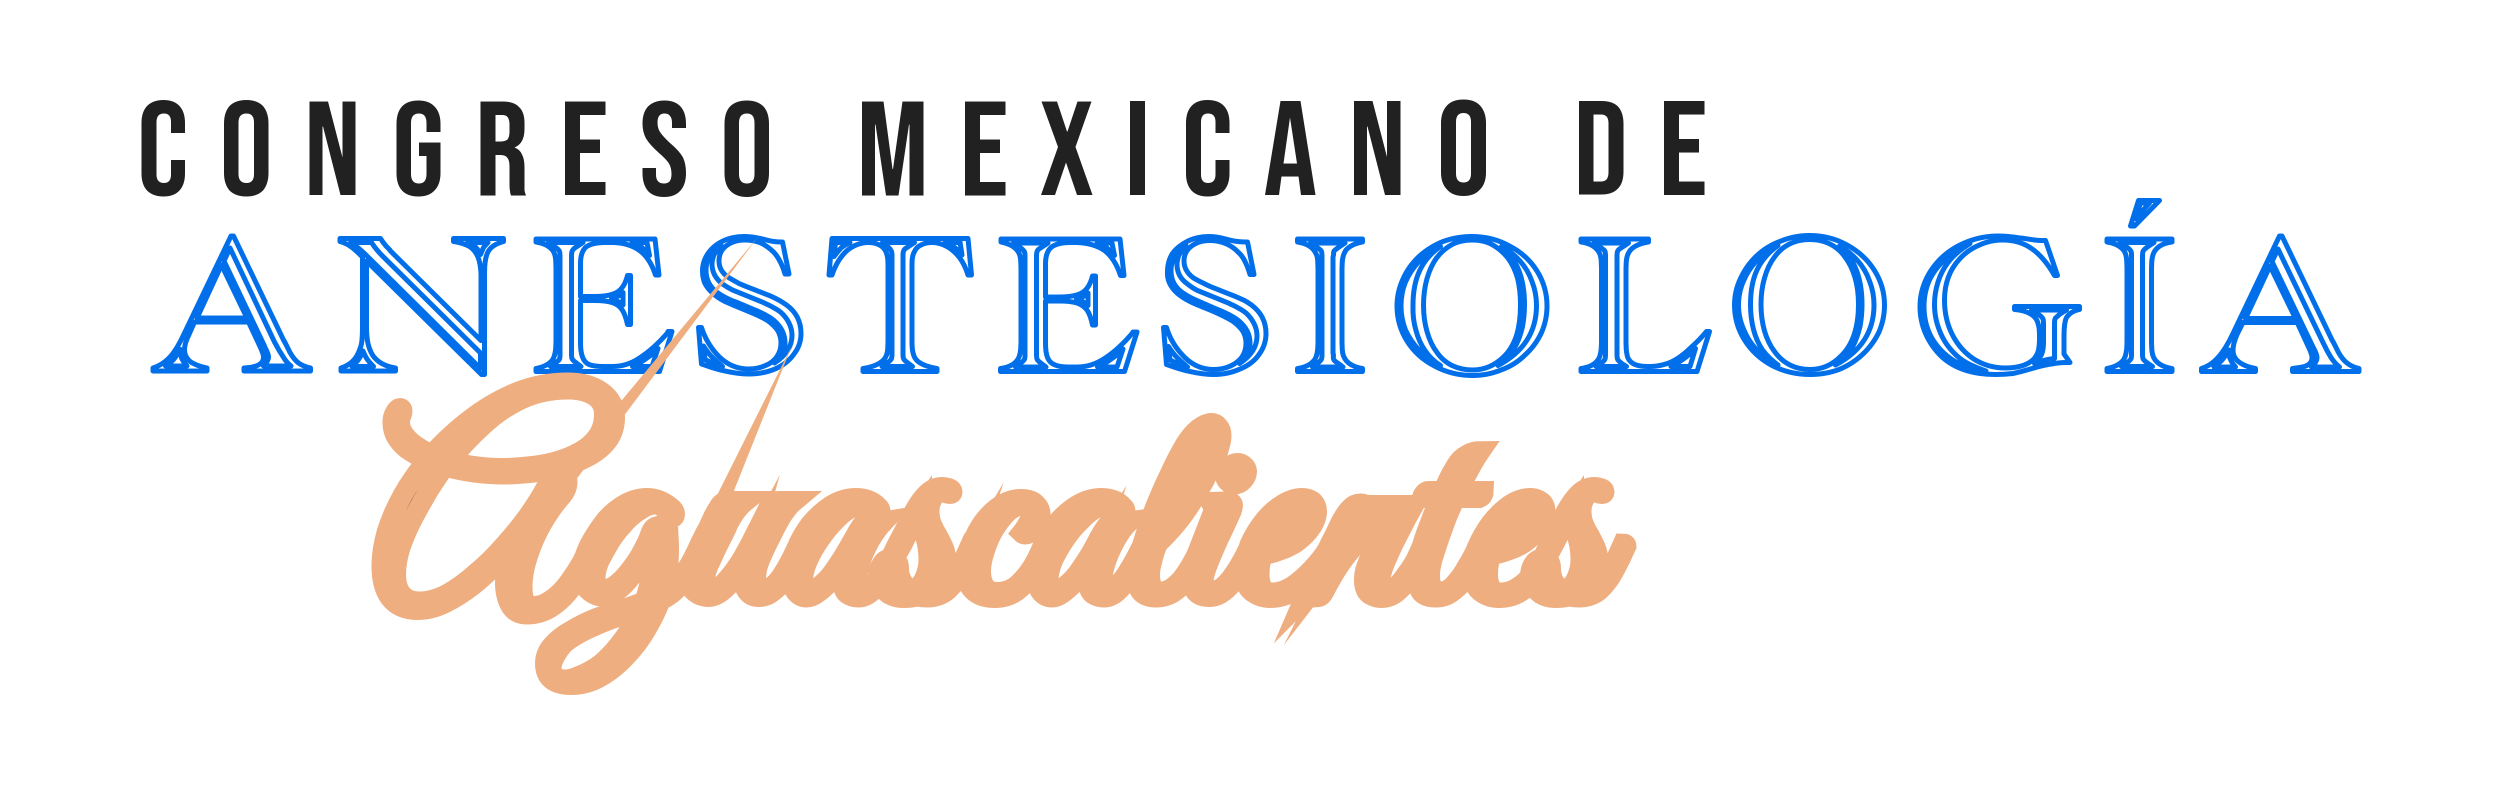 <svg version="1.2" xmlns="http://www.w3.org/2000/svg" viewBox="0 0 500 157" width="500" height="157">
	<title>text-logo-svg</title>
	<style>
		.s0 { fill: #212121 } 
		.s1 { fill: none;stroke: #026fea;stroke-linecap: round;stroke-linejoin: round } 
		.s2 { fill: #212121;stroke: #eeae80;paint-order:stroke fill markers;stroke-miterlimit:100;stroke-width: 4 } 
	</style>
	<path id="black" fill-rule="evenodd" class="s0" d="m32.7 39.3q-2.1 0-3.3-1.2-1.1-1.2-1.1-3.4v-10.1q0-2.2 1.1-3.4 1.2-1.2 3.3-1.2 2.1 0 3.2 1.2 1.1 1.2 1.1 3.4v2h-2.8v-2.2q0-1.7-1.4-1.7-1.5 0-1.5 1.7v10.5q0 1.7 1.5 1.7 1.4 0 1.4-1.7v-2.9h2.8v2.7q0 2.2-1.1 3.4-1.1 1.2-3.2 1.2zm16.6 0q-2.2 0-3.4-1.2-1.1-1.3-1.1-3.5v-9.9q0-2.2 1.1-3.5 1.2-1.2 3.4-1.2 2.1 0 3.3 1.2 1.1 1.3 1.1 3.5v9.9q0 2.2-1.1 3.5-1.2 1.2-3.3 1.2zm0-2.7q1.5 0 1.5-1.8v-10.3q0-1.8-1.5-1.8-1.6 0-1.6 1.8v10.3q0 1.8 1.6 1.8zm12.6-16.3h3.7l2.9 11.2v-11.2h2.6v18.7h-3l-3.5-13.7h-0.1v13.7h-2.6zm21.8 19q-2.2 0-3.3-1.2-1.1-1.2-1.1-3.5v-9.8q0-2.3 1.1-3.5 1.1-1.2 3.3-1.2 2.1 0 3.2 1.2 1.2 1.2 1.2 3.5v1.6h-2.8v-1.8q0-1.9-1.5-1.9-1.6 0-1.6 1.9v10.2q0 1.9 1.6 1.9 1.5 0 1.5-1.9v-3.6h-1.5v-2.7h4.3v6.1q0 2.3-1.2 3.5-1.1 1.2-3.2 1.2zm12.4-19h4.4q2.3 0 3.3 1.1 1.1 1 1.1 3.2v1.2q0 2.9-2 3.7 1.1 0.4 1.5 1.4 0.5 0.9 0.5 2.6c0 0.5 0 4.3 0 4.6q0.1 0.5 0.3 1h-3q-0.2-0.5-0.2-0.9-0.1-0.4-0.1-1.4v-3.5q0-1.2-0.4-1.7-0.4-0.6-1.4-0.6h-1v8.1h-3zm4 8q0.9 0 1.4-0.4 0.4-0.5 0.4-1.6v-1.4q0-1-0.4-1.5-0.3-0.4-1.1-0.4h-1.3v5.3zm12.9-8h8.1v2.7h-5.1v4.9h4v2.7h-4v5.8h5.1v2.6h-8.1zm19.8 19.1q-2.1 0-3.2-1.2-1.1-1.3-1.1-3.6v-1h2.7v1.3q0 1.8 1.6 1.8 0.7 0 1.1-0.4 0.4-0.5 0.4-1.5 0-1.2-0.5-2.1-0.6-0.9-2-2.1-1.8-1.6-2.6-2.9-0.7-1.3-0.7-3 0-2.2 1.1-3.4 1.2-1.2 3.3-1.2 2.1 0 3.2 1.2 1.1 1.2 1.1 3.5v0.8h-2.8v-1q0-1-0.4-1.4-0.3-0.5-1.1-0.5-1.4 0-1.4 1.8 0 1.1 0.5 1.9 0.6 0.9 2 2.2 1.9 1.6 2.6 2.9 0.6 1.3 0.6 3.1 0 2.3-1.1 3.5-1.1 1.3-3.3 1.3zm16.6 0q-2.2 0-3.4-1.3-1.1-1.2-1.1-3.5v-9.8q0-2.3 1.1-3.5 1.2-1.2 3.4-1.2 2.1 0 3.3 1.2 1.1 1.2 1.1 3.5v9.8q0 2.3-1.1 3.5-1.2 1.3-3.3 1.3zm0-2.7q1.5 0 1.5-1.9v-10.2q0-1.9-1.5-1.9-1.6 0-1.6 1.9v10.2q0 1.9 1.6 1.9zm23-16.4h4.3l1.8 13.5h0.1l1.9-13.5h4.2v18.8h-2.8v-14.2h-0.1l-2.1 14.2h-2.5l-2.1-14.2h-0.1v14.2h-2.6zm20.6 0h8.1v2.7h-5.1v4.9h4v2.7h-4v5.8h5.1v2.7h-8.1zm18.6 9.1l-3.3-9.1h3.1l2 6h0.1l2-6h2.8l-3.2 9.1 3.4 9.6h-3.1l-2.2-6.5-2.2 6.5h-2.8zm17.4-9.2v18.8h-3v-18.8zm12.5 19.1q-2.1 0-3.2-1.2-1.1-1.2-1.1-3.4v-10.1q0-2.2 1.1-3.4 1.1-1.2 3.2-1.2 2.2 0 3.3 1.2 1.1 1.2 1.1 3.4v2h-2.8v-2.2q0-1.7-1.5-1.7-1.4 0-1.4 1.7v10.5q0 1.7 1.4 1.7 1.5 0 1.5-1.7v-2.9h2.8v2.7q0 2.2-1.1 3.4-1.1 1.2-3.3 1.2zm14.6-19.1h4l3 18.8h-2.9l-0.5-3.7h-3.4l-0.5 3.7h-2.8zm3.3 12.5l-1.4-9.2-1.3 9.2zm11.4-12.5h3.7l2.9 11.2v-11.2h2.7v18.8h-3.1l-3.5-13.7h-0.1v13.7h-2.6zm21.9 19q-2.2 0-3.3-1.3-1.2-1.2-1.2-3.4v-9.9q0-2.2 1.2-3.5 1.1-1.2 3.3-1.2 2.2 0 3.3 1.2 1.2 1.3 1.2 3.5v9.9q0 2.2-1.2 3.4-1.1 1.3-3.3 1.3zm0-2.7q1.5 0 1.5-1.8v-10.3q0-1.8-1.5-1.8-1.5 0-1.5 1.8v10.3q0 1.8 1.5 1.8zm23.1-16.3h4.5q2.2 0 3.3 1.1 1.1 1.2 1.1 3.5v9.5q0 2.3-1.1 3.4-1.1 1.2-3.3 1.2h-4.5zm4.4 16.1q0.7 0 1.1-0.4 0.4-0.5 0.4-1.4v-9.8q0-1-0.4-1.4-0.4-0.4-1.1-0.4h-1.5v13.4zm12.6-16.1h8.1v2.7h-5.1v4.9h4v2.7h-4v5.8h5.1v2.7h-8.1z"/>
	<path id="blue" fill-rule="evenodd" class="s1" d="m49.7 64.4h-10.8l-1.1 2.5q-0.9 1.8-0.9 3 0 1 0.5 1.7 0.5 0.8 1.5 1.2 1 0.5 2.5 0.8v0.6h-10.8v-0.6q1.9-0.6 3.4-2.2 1.4-1.5 2.9-4.8l9.3-19.4h0.5l10.1 21c0 0 0.1 0 0.1 0.1q0 0.1 0.1 0.2 0 0.1 0.1 0.2l0.9 1.8q0.8 1.4 1.7 2.1 1 0.7 2.4 1v0.6h-13.3v-0.6q1.7-0.1 2.4-0.4 1.5-0.5 1.5-1.8 0-0.6-0.7-2.1zm-12.3 8.8q-0.7-0.8-1-1.4-0.3-0.7-0.3-1.4 0-0.3 0-0.5-0.7 1.1-1.3 1.9-0.6 0.7-1.7 1.4zm12-9.6l-5.1-10.6-4.9 10.6zm-4.6-11.4l8 16.8 0.2 0.5q0.7 1.3 0.7 1.9 0 0.8-1 1.8h5.5q-1-0.8-1.6-1.9-0.7-1-1.7-2.9l-8.9-18.8zm52.1 22.7h-0.6l-23-22.7v13q0 2.2 0.3 3.5 0.3 1.3 0.9 2.3 1.4 2.1 4.6 2.6v0.6h-10.9v-0.6q2.8-0.9 3.7-3.6 0.4-0.9 0.5-2 0.1-1.1 0.1-2.7v-13.9q-1.6-1.6-2.5-2.2-0.9-0.6-2-0.9v-0.6h8.1q0.5 0.8 1.1 1.5 0.1 0.1 0.5 0.5 0.3 0.3 0.4 0.5l0.3 0.3 17.8 17.6v-13.4q-0.1-2-0.6-3.3-0.6-1.4-1.7-2.1-1.2-0.7-3.2-1v-0.6h10v0.6q-2.2 0.6-3 1.9-0.8 1.3-0.8 4.5zm-0.8-1.2v-3.1l-19.6-19.4q-1.3-1.3-2.2-2.7h-4.2q1.5 0.9 3.1 2.5zm-21.4-0.4q-0.9-0.9-1.3-1.5-0.4-0.6-0.8-1.6-0.4 1-0.9 1.7-0.4 0.6-1.3 1.4zm18.8-24.8q1 0.4 1.6 0.9 0.5 0.5 1 1.5 0.4-1 0.6-1.4 0.3-0.4 0.9-1zm37.5-0.7l0.8 7.2h-0.7q-1.1-3.4-3.2-4.9-2.2-1.6-5.6-1.6h-1.2q-2.7 0-3.9 0.9-1.1 1-1.1 3.3v6.6h2.8q3.1 0 4.6-0.9 1.4-0.9 2-3.3h0.6v9.8h-0.6q-0.4-1.9-1.1-3-0.7-1-2-1.4-1.3-0.4-3.5-0.4h-2.8v8.4q0 1.9 0.4 2.9 0.4 1.1 1.3 1.5 1 0.4 2.8 0.4h1.9q2.9 0 5.4-1.7 2.8-1.8 5.6-5l0.1-0.3h0.8l-2.5 8h-24.7v-0.6q2.2-0.4 3.2-1.6 0.8-1 0.8-3.8v-14.6q0-1.8-0.2-2.6-0.2-0.8-0.7-1.3-1.1-1.1-3.1-1.4v-0.6zm-20.9 25.5h6.1l-0.8-0.6q-0.7-0.5-0.9-0.8-0.2-0.3-0.2-0.8 0-0.3 0-0.5 0-0.1 0-0.2v-18.8q0-0.1 0-0.2 0-0.2 0-0.4 0-0.6 0.2-0.9 0.2-0.4 0.9-0.8l1.2-0.8h-6.9l1.2 0.8q0.7 0.5 0.9 0.8 0.2 0.3 0.2 0.9 0 0.3 0 0.6v18.8q0 0.3 0 0.7 0 0.6-0.2 0.9-0.2 0.2-0.9 0.7zm14.5-14.8q-0.6 0.5-0.9 0.7-0.3 0.2-1.4 0.5 1.2 0.4 2.3 1.3zm4.8-10h-3q1.2 0.4 1.9 0.9 0.7 0.6 1.6 1.7zm1 24.8l1.2-3.6q-0.8 0.7-1.5 1.4-0.8 0.6-1.7 1.2-0.9 0.5-1.9 1zm26.1-24.9l1.3 6.4h-0.8q-0.5-1.7-1.1-2.7-0.5-1-1.2-1.7-1.1-1.1-2.5-1.8-1.5-0.6-3.2-0.6-2.3 0-3.8 1.2-1.4 1.1-1.4 3 0 2 1.9 3.3 1 0.6 2.1 1.2 1.1 0.5 3.5 1.4 1.6 0.6 2.8 1.1 1.1 0.5 1.8 0.9 0.7 0.4 1.4 0.9 2.9 2.1 2.9 5.7 0 2.3-1.4 4.1-1.3 1.9-3.8 3-2.4 1-5.3 1-2 0-4.7-0.6-1.6-0.3-4.1-1.2l-0.6-0.2-0.6-7.3h0.6q0.9 2.9 3 5.3 2.7 3 6.4 3 1.9 0 3.4-0.7 1.5-0.6 2.3-1.8 0.8-1.2 0.8-2.7 0-1.3-0.6-2.4-0.7-1.1-2.1-2.1-1.5-0.9-4-1.9-3.7-1.5-4.5-1.9-1.6-0.8-2.6-1.8-1-0.9-1.5-2-0.4-1.1-0.4-2.3 0-1.9 1.1-3.5 1.1-1.6 3-2.5 1.9-0.9 4.2-0.9 1.5 0 3.3 0.4l1.2 0.3q1.4 0.4 3 0.4zm-15.5 23.5q1.4 0.7 3.5 1.4-1.4-1.2-2.1-1.9-0.8-0.8-1.7-2.2zm13.9 0.7q3.5-2.3 3.5-5.5 0-1.3-0.6-2.5-0.6-1.2-1.6-2.1-1.6-1.3-5.5-2.8-3.2-1.3-4.2-1.7-1-0.5-2-1.2-2.1-1.6-2.1-4 0-0.7 0.2-1.2 0.1-0.6 0.5-1.1 0.3-0.6 1.1-1.5-3 2-3 5c0 2 0.8 3.5 2.4 4.6q1.3 0.9 3 1.6 0.2 0 3.2 1.3 3.6 1.4 5 2.6 2.2 1.9 2.2 4.5 0 1.2-0.5 2.2-0.5 0.9-1.6 1.8zm38.7-24.9l0.7 7.3h-0.7q-0.6-2-1.7-3.5-1.1-1.4-2.5-2.2-1.5-0.8-3-0.8-1.3 0-2.2 0.5-0.9 0.4-1.3 1.3-0.5 0.8-0.5 2.5v15.5q0 1.8 0.3 2.6 0.2 0.8 0.9 1.4 1.3 1 3.8 1.4v0.6h-14.8v-0.6q2.7-0.4 4-1.6 0.6-0.6 0.8-1.4 0.2-0.8 0.2-2.4v-15.5q0-1.9-0.6-2.8-0.4-0.7-1.3-1.1-0.9-0.4-2-0.4-2.4 0-4.4 1.7-1.9 1.8-2.9 4.8h-0.6l0.6-7.3zm-26.5 0.8l-0.3 2.8q0.9-1.2 1.5-1.8 0.7-0.5 1.7-1zm9.3 24.8h6.1l-0.8-0.6q-0.7-0.5-0.9-0.8-0.2-0.3-0.2-0.9v-0.6q0-0.2 0-0.2 0-0.1 0-0.1v-18.2q0 0 0-0.1 0-0.1 0-0.2v-0.7q0-0.5 0.2-0.9 0.2-0.3 0.9-0.7l1.2-0.8h-6.4l1 0.8q0.5 0.4 0.7 0.8 0.2 0.3 0.2 0.8v0.7q0 0.2 0 0.3v18.2q0 0.1 0 0.3v0.6q0 0.6-0.2 0.9-0.2 0.3-0.9 0.8zm15.6-24.8h-3q1.1 0.4 1.8 0.9 0.8 0.6 1.6 1.6l-0.4-2.6zm32-0.7l0.8 7.3h-0.7q-1.1-3.4-3.2-5-2.2-1.5-5.6-1.6h-1.2q-2.7 0-3.9 1-1.1 1-1.1 3.3v6.6h2.8q3.1 0 4.6-0.9 1.4-0.9 2-3.3h0.6v9.8h-0.6q-0.4-2-1.1-3-0.8-1-2-1.4-1.3-0.4-3.5-0.4h-2.8v8.4q0 1.9 0.4 2.9 0.4 1 1.3 1.4 1 0.5 2.8 0.5h1.9q2.8 0 5.4-1.7 2.8-1.8 5.6-5.1l0.1-0.2h0.8l-2.5 7.9h-24.8v-0.6q2.3-0.3 3.3-1.6 0.8-0.9 0.8-3.7v-14.6q0-1.8-0.2-2.6-0.2-0.8-0.8-1.4-1-1-3-1.4v-0.6zm-20.9 25.6h6.1l-0.8-0.6q-0.7-0.5-0.9-0.8-0.2-0.3-0.2-0.9 0-0.3 0-0.4 0-0.1 0-0.2v-18.8q0-0.1 0-0.3 0-0.1 0-0.4 0-0.5 0.2-0.9 0.2-0.3 0.9-0.7l1.2-0.8h-6.9l1.2 0.8q0.7 0.5 0.9 0.8 0.2 0.3 0.2 0.8 0 0.4 0 0.7v18.8q0 0.3 0 0.6 0 0.7-0.2 0.9-0.2 0.3-0.9 0.8zm14.5-14.8q-0.6 0.5-0.9 0.7-0.3 0.2-1.4 0.5 1.2 0.3 2.3 1.3zm4.8-10h-3q1.2 0.4 1.9 0.9 0.7 0.6 1.6 1.6zm1 24.8l1.2-3.6q-0.8 0.7-1.5 1.4-0.8 0.6-1.7 1.2-0.9 0.5-1.9 1zm26.1-25l1.3 6.5h-0.8q-0.5-1.7-1.1-2.8-0.5-1-1.2-1.6-1.1-1.2-2.6-1.8-1.5-0.6-3.1-0.6-2.3 0-3.8 1.2-1.4 1.1-1.4 2.9 0 2 1.9 3.4 1 0.6 2.1 1.1 1.1 0.6 3.5 1.5 1.6 0.6 2.8 1.1 1.1 0.5 1.8 0.8 0.7 0.4 1.4 0.9 2.9 2.2 2.9 5.7 0 2.3-1.4 4.2-1.3 1.9-3.8 2.9-2.4 1.1-5.3 1.1-2 0-4.7-0.6-1.6-0.3-4.1-1.2l-0.6-0.2-0.6-7.4h0.6q0.9 3 3 5.3 2.7 3.1 6.4 3.1 1.9 0 3.4-0.7 1.5-0.7 2.3-1.8 0.8-1.2 0.8-2.7 0-1.4-0.6-2.4-0.7-1.1-2.1-2.1-1.5-0.9-4-2-3.8-1.5-4.5-1.9-1.6-0.8-2.6-1.7-1-0.9-1.5-2-0.5-1.1-0.4-2.3 0-2 1-3.6 1.1-1.5 3.1-2.5 1.9-0.9 4.2-0.9 1.5 0 3.3 0.5l1.2 0.3q1.4 0.3 3 0.3zm-15.5 23.6q1.4 0.7 3.5 1.4-1.4-1.2-2.1-1.9-0.8-0.8-1.7-2.2zm13.9 0.7q3.5-2.3 3.5-5.5 0-1.3-0.6-2.5-0.6-1.2-1.6-2.1-1.6-1.3-5.5-2.8-3.2-1.3-4.2-1.7-1-0.5-2-1.3-2.1-1.5-2.1-3.9 0-0.7 0.2-1.3 0.1-0.5 0.5-1.1 0.3-0.5 1.1-1.4-3 2-3 5c0 2 0.8 3.4 2.4 4.5q1.3 0.9 3 1.6 0.2 0.1 3.2 1.4 3.6 1.4 5 2.6 2.2 1.9 2.2 4.4 0 1.3-0.5 2.3-0.5 0.9-1.6 1.8zm11.6 1.6v-0.6q2.2-0.3 3.3-1.6 0.8-0.9 0.8-3.7v-14.6q0-1.8-0.2-2.6-0.3-0.8-0.8-1.4-1.1-1.1-3.1-1.4v-0.6h13v0.6q-2.2 0.4-3.3 1.6-0.4 0.6-0.6 1.4-0.2 0.8-0.2 2.4v14.6q0 1.7 0.2 2.5 0.3 0.9 0.8 1.4 1.1 1.1 3.1 1.4v0.6zm3-0.9h6.1l-0.8-0.6q-0.8-0.5-1-0.8-0.2-0.3-0.1-0.9 0-0.3-0.1-0.4 0-0.1 0-0.2v-18.8q0-0.1 0-0.3 0-0.1 0.1-0.4 0-0.6 0.1-0.8 0.3-0.3 1-0.8l1.2-0.8h-6.9l1.2 0.8q0.7 0.5 0.9 0.7 0.2 0.3 0.2 0.9 0 0.4 0 0.7v18.8q0 0.3 0 0.6 0 0.6-0.2 0.9-0.2 0.3-0.9 0.8l-0.8 0.5zm16.9-12.2q0-2.8 1.2-5.4 1.1-2.5 3.2-4.5 2.1-1.9 4.8-3 2.8-1 5.8-1 4.1 0 7.5 1.9 3.5 1.8 5.5 5 2 3.2 2 7 0 2.8-1.1 5.3-1.2 2.6-3.3 4.5-2 2-4.8 3-2.7 1.1-5.7 1.1-4.1 0-7.6-1.9-3.5-1.8-5.5-5-2-3.2-2-7zm8.7 11.9q-1.9-1.2-3.1-3-1.2-1.7-1.8-4-0.7-2.3-0.6-5 0-4.1 1.3-6.9 1.3-2.9 4.2-4.9-2.5 1.2-4.3 3-1.7 1.8-2.7 4.1-0.9 2.2-0.9 4.8 0 2.5 0.9 4.8 1 2.2 2.7 4 1.8 1.9 4.3 3.1zm-3.4-12.1q0 2.9 0.7 5.3 0.7 2.5 2 4.2 1.2 1.7 3 2.6 1.9 0.9 4.1 0.9 3.5 0 6.2-2.6 1.7-1.6 2.6-4.3 0.8-2.6 0.8-6.1 0-3-0.6-5.4-0.7-2.4-2-4.1-1.3-1.6-3.1-2.6-1.7-0.9-4-0.9-2.2 0-4 0.9-1.8 1-3.1 2.7-1.2 1.7-1.9 4.1-0.7 2.5-0.7 5.4zm14.9 12.1q7.7-4.1 7.7-12 0-2.5-0.9-4.8-0.8-2.3-2.4-4.1-1.6-1.8-3.7-2.9 4.6 3.7 4.6 11.6 0 2.3-0.4 4.4-0.5 2.2-1.3 3.7-0.4 0.8-0.8 1.4-0.5 0.7-1.2 1.3-0.6 0.6-1.6 1.4zm30.1-25.3v0.6q-2.5 0.4-3.6 1.6-0.5 0.6-0.7 1.4-0.2 0.8-0.2 2.3v14.9q0 1.4 0.2 2.3 0.1 0.8 0.6 1.3 0.9 1.1 3.6 1.1h0.4q1.4 0 2.8-0.4 1.3-0.3 2.7-1.2 1.4-0.9 2.8-2.3 1.5-1.3 3-3.1h0.6l-2.5 8h-23.2v-0.6q2.3-0.3 3.3-1.6 0.8-0.9 0.8-3.7v-14.7q0-1.7-0.2-2.5-0.2-0.8-0.8-1.4-1-1.1-3.1-1.4v-0.6zm-10.5 25.5h6.1l-0.8-0.5q-0.7-0.5-0.9-0.8-0.2-0.3-0.2-0.9 0-0.3 0-0.4 0-0.1 0-0.2v-18.8q0-0.2 0-0.3 0-0.1 0-0.4 0-0.6 0.2-0.9 0.2-0.3 0.9-0.7l1.2-0.8h-6.9l1.2 0.8q0.7 0.5 0.9 0.7 0.2 0.3 0.2 0.9 0 0.4 0 0.7v18.8q0 0.3 0 0.6 0 0.6-0.2 0.9-0.2 0.3-0.9 0.8zm18.8 0l1.1-3.6q-2.1 2.2-4.9 3.6zm8.9-12.3q0-2.8 1.2-5.3 1.2-2.6 3.2-4.5 2.1-2 4.9-3 2.7-1.1 5.7-1.1 4.1 0 7.5 1.9 3.5 1.9 5.5 5.1 2 3.2 2 6.9 0 2.8-1.1 5.4-1.2 2.5-3.2 4.4-2.1 2-4.8 3.1-2.7 1-5.8 1-4.1 0-7.6-1.8-3.5-1.9-5.5-5.1-2-3.2-2-7zm8.7 12q-1.8-1.3-3.1-3-1.2-1.8-1.8-4.1-0.6-2.3-0.6-5 0-4.1 1.3-6.9 1.3-2.8 4.2-4.9-2.5 1.3-4.3 3.1-1.7 1.8-2.6 4-1 2.3-1 4.8 0 2.5 1 4.8 0.9 2.3 2.6 4.1 1.8 1.8 4.3 3.1zm-3.4-12.1q0 2.8 0.7 5.3 0.7 2.4 2 4.1 1.3 1.8 3.1 2.7 1.8 0.9 4 0.9 3.6 0 6.2-2.7 1.7-1.6 2.6-4.2 0.9-2.7 0.9-6.1 0-3-0.7-5.4-0.7-2.4-2-4.1-1.2-1.7-3-2.6-1.8-0.9-4.1-0.9-2.2 0-4 0.9-1.8 0.9-3 2.6-1.3 1.7-2 4.2-0.7 2.4-0.7 5.3zm14.9 12.1q7.7-4.1 7.7-12 0-2.5-0.9-4.8-0.8-2.3-2.4-4.1-1.6-1.8-3.6-2.9 4.5 3.8 4.5 11.7 0 2.3-0.4 4.4-0.5 2.1-1.3 3.7-0.4 0.8-0.8 1.4-0.5 0.6-1.1 1.2-0.7 0.7-1.7 1.4zm42-24.9l2.4 7h-0.6q-2.1-3.7-4.6-5.4-2.4-1.7-5.8-1.7-2.4 0-4.6 1-2.2 0.9-3.9 2.7-3.1 3.3-3.1 8.3 0 3.9 1.6 7 1.6 3.1 4.4 4.9 2.8 1.7 6.2 1.7 2.1 0 3.8-0.6 1.7-0.7 2.3-1.8 0.7-1 0.7-3.3v-0.7q0-1.7-0.3-2.5-0.2-0.9-0.9-1.5-1.3-1.1-3.8-1.3v-0.6h13v0.6q-1.7 0.3-2.6 1.6-0.5 1-0.5 3.7v3.6l1.2 1.7q-0.3 0-0.6 0-1.6 0-3.1 0.3-1.5 0.2-3.9 0.9-2.3 0.7-3.8 1-1.7 0.2-3.5 0.2-6.8 0-10.7-3.5-2.1-2-3.3-4.7-1.1-2.6-1.1-5.4c0-1.8 0.4-3.7 1.2-5.4q1.2-2.6 3.4-4.6 2.1-1.9 5-3 2.9-1.1 6.1-1.1 1.8 0 4.3 0.4 0.4 0 0.9 0.1 0.5 0.1 2 0.3 0.7 0.1 1.2 0.1 0.1 0 0.3 0 0.2 0 0.5 0 0.1 0 0.2 0zm-11.9 26.1q-2.3-0.8-3.8-1.6-1.5-0.8-2.8-2.2-1.8-1.9-2.7-4.3-1-2.5-1-5.2 0-2.3 0.7-4.5 0.7-2.2 2-3.9 1.4-1.9 4.4-3.8-3 1.3-5 3.2-2.1 1.9-3.2 4.3-1 2.4-1 5.1 0 3.4 1.5 6.2 1.6 2.8 4.4 4.6 2.9 1.7 6.5 2.1zm9.1-12.2l1.3 0.8q0.7 0.5 0.9 0.8 0.2 0.3 0.2 0.9 0 0.2 0 0.4 0 0.1 0 0.2v3.3q0 1.6-0.4 2.5-0.4 0.8-1.4 1.8 2-0.8 4-1v-6.6q0-0.3 0-0.6 0-0.6 0.2-0.9 0.3-0.3 0.9-0.8l1.3-0.8zm15.1 12.3v-0.6q2.2-0.4 3.2-1.6 0.8-1 0.8-3.7v-14.7q0-1.8-0.2-2.6-0.2-0.8-0.7-1.3-1.1-1.1-3.1-1.4v-0.6h13v0.6q-2.3 0.3-3.3 1.6-0.4 0.5-0.6 1.3-0.2 0.9-0.2 2.4v14.7q0 1.6 0.2 2.4 0.2 0.9 0.8 1.5 1.1 1.1 3.1 1.4v0.6zm2.9-1h6.2l-0.9-0.6q-0.7-0.5-0.9-0.8-0.2-0.3-0.2-0.8 0-0.3 0-0.5 0-0.1 0-0.2v-18.8q0-0.1 0-0.2 0-0.2 0-0.4 0-0.6 0.2-0.9 0.2-0.3 0.9-0.8l1.2-0.8h-6.8l1.2 0.8q0.7 0.5 0.9 0.8 0.2 0.2 0.2 0.9 0 0.3 0 0.6v18.8q0 0.3 0 0.7 0 0.6-0.2 0.8-0.2 0.3-0.9 0.8zm7.6-33.2l-5 5.1h-0.8l1.6-5.1zm-4.8 3.6l2.8-3.1h-1.8zm32.3 20.8h-10.8l-1.2 2.4q-0.8 1.9-0.8 3.1 0 1 0.5 1.7 0.5 0.7 1.5 1.2 0.9 0.5 2.5 0.8v0.6h-10.8v-0.6q1.9-0.6 3.3-2.2 1.5-1.6 3-4.8l9.3-19.5h0.5l10.1 21 0.1 0.1q0 0.1 0.1 0.2 0 0.1 0.1 0.2l0.9 1.8q0.8 1.4 1.7 2.1 1 0.8 2.4 1.1v0.6h-13.3v-0.6q1.7-0.2 2.4-0.4 1.5-0.5 1.5-1.8 0-0.7-0.7-2.1l-2.3-5zm-12.3 8.9q-0.7-0.8-1-1.5-0.3-0.6-0.3-1.3 0-0.4 0-0.6-0.7 1.2-1.3 1.9-0.6 0.7-1.7 1.5zm12-9.7l-5.1-10.5-4.9 10.5zm-4.7-11.4l8.1 16.9 0.2 0.4q0.7 1.3 0.7 1.9 0 0.9-1.1 1.9h5.6q-1-0.8-1.7-1.9-0.7-1.1-1.6-3l-9-18.7z"/>
	<path id="orange" fill-rule="evenodd" class="s2" d="m105.4 122.9q-2.4 0-3.4-1.9-1-1.9-1-4.4 0-2.3 0.6-4.5 0.6-2.2 1.5-3.4-1.5 1.8-3.7 4-2.2 2.3-4.8 4.4-2.7 2.1-5.5 3.5-2.8 1.4-5.6 1.4-3.6 0-5.5-2.4-1.7-2.3-1.7-6.3 0-3.2 1-6.8 1.1-3.6 3.2-7.4 1-1.8 2.2-3.5 1.3-1.9 2.7-3.5-1.7-0.8-3.3-1.8-1.6-1-2.6-2.5-1-1.4-1-3.4 0-1.1 0.5-1.9 0.5-0.9 1-0.9 0.5 0 0.5 0.6 0 0.4-0.2 0.9-0.3 0.7-0.3 1.3 0 1.5 1.1 2.8 1 1.3 2.5 2.2 1.5 1 2.8 1.5 3.5-3.9 7.7-7.1 4.3-3.3 9.1-5.3 4.9-2 10.3-2 4.4 0 7 2 2.5 1.9 2.5 5 0 2.8-1.6 4.8-1.5 1.9-4.1 3.2-2.5 1.3-5.5 2.1-2.9 0.7-5.8 1-2.9 0.3-5 0.3-3.2 0-6.2-0.4-2.9-0.4-5.8-1.2-1.5 2-3.2 4.7-1.6 2.7-3.2 5.7-1.5 2.9-2.5 5.8-0.9 2.9-0.9 5.4 0 2.7 1.3 4.1 1.2 1.3 3.4 1.3 2.6 0 5.5-1.5 2.9-1.6 5.8-4.2 3-2.5 5.6-5.5 2.7-3 4.8-5.9 2.1-3 3.3-5.2 0.9-1.8 1.8-2.5 0.9-0.8 1.5-0.8 0.6 0 0.9 0.5 0.4 0.5 0.4 1.2 0 1.6-1.4 3.1-1.9 2.2-3.7 5.3-1.7 3-2.8 6.4-1.1 3.3-1.1 6.2 0 2.1 0.6 3 0.6 0.8 1.7 0.8 1.6 0 3.2-1.1 1.6-1 3.1-2.8 1.5-1.9 2.8-4.1 0.6-0.9 1-1.9 0.4-1.1 0.9-2.2 1.5-2.8 3.4-5.2 1.7-1.9 3.8-3.1 2.2-1.2 4.4-1.2 2.5 0 4.7 1.8 0.9 0.6 0.9 1.4 0 0.8-0.7 0.8-0.6 0-0.8-0.7-0.8-2-2.5-2-1.4 0-3.1 1.2-1.8 1.1-3.3 2.9-1.4 1.5-2.6 3.4-1.2 2-2.1 3.8-0.8 1.9-0.8 3.3 0 0.9 0.5 1.6 0.4 0.7 1.4 0.7 1.2 0 2.6-1.2 1.5-1.3 2.7-3 1.4-1.8 2.3-3.6 1-1.8 1.4-3.1 0.4-1.2 1-1.5 0.7-0.3 1.4-0.3 0.6 0 1.1-0.4 0.2 1.2 0.2 2.5 0.1 1.2 0.1 2.5 0 2.5-0.3 4.6-0.3 2.1-1 4.5 2-1.2 3.4-3 1.5-1.9 2.5-3.8 1-1.9 1.6-3.3 0.1-0.2 0.5-1 0.4-0.9 1.1-2.1 0.6-1.3 1.1-2.4 0.6-1.1 1-1.7 0.6-1.3 2.1-1.3h3.4q-1 0.8-1.7 1.7-0.7 0.8-1.9 3 0 0-0.3 0.8-0.4 0.8-1 2-0.6 1.2-1.2 2.4-0.5 1.2-0.9 2-0.8 1.6-1 2.5-0.2 0.9-0.2 1.7 0 1.8 1.2 1.8 1.3 0 3.2-2.2 1.6-1.8 3.1-4.3 1.5-2.6 2.8-5.3 1.4-2.7 2.4-4.8 0.6-1.3 2.2-1.3h3q-1.2 1-2.5 3-1.2 2-2.7 5.1-0.4 0.8-1 2.1-0.6 1.3-1.1 2.7-0.4 1.5-0.4 2.9 0 1.9 1.4 1.9 1.8 0 3.6-2.6 1.5-2.2 3-5.5 0.2-0.4 0.4-0.8 0-0.2 0.1-0.3 0.9-1.9 2.3-3.8 1.9-2.3 4.2-3.8 2.4-1.5 5-1.5 1.3 0 2.4 0.4 1.2 0.4 2.1 1.4 0.4 0.3 0.4 0.8 0 0.4-0.3 0.6-0.3 0.2-0.7 0.1-0.6-1.9-2.6-1.9-1 0-2.2 0.6-1.5 0.7-3.2 2.5-1.6 1.6-3.1 3.8-1.5 2.1-2.4 4.2-1 2.2-1 4 0 1.8 1.4 1.8 1.2 0 2.5-1.2 1.3-1.1 2.5-2.9 1.2-1.7 2.2-3.4 1-1.8 1.6-2.8 0.8-1.5 1.5-2.5 0.7-1 2.1-1 0.6 0 1.2 0.2 0.6 0.1 1.2 0-1.6 1.7-2.9 4-1.2 2.2-1.9 4.4-0.6 2.2-0.6 3.7 0 1.6 1.1 1.6 0.9 0 1.9-1 0.6-0.6 1.2-1.4 0-0.2 0-0.4 0-1.2 0.7-2.3 0.6-1.1 1.6-1.1l0.1-0.1q0.6-1.1 1.1-2.2 0.2-0.4 0.4-0.8 0.4-0.7 0.8-1.5 1.2-2.3 2.5-4.9 1.2-2.2 2.5-3.5 1.4-1.4 3.2-1.4 0.5 0 1.2 0.2 0.8 0.2 0.8 0.8 0 0.4-0.5 0.4-0.4 0-0.9-0.2-0.4-0.2-0.7-0.2-1 0-1.8 1.2-0.7 1.2-0.7 2.6 0 1.5 0.5 2.7 0.5 1.2 1.2 2.3 0.6 1.1 1.1 2.2 0.5 1.1 0.5 2.5 0 2.6-1 4.3-1 1.6-2.7 2.4h0.1q2.9 0 4.8-2.7 1.9-2.8 3.8-7.2 0 0 0.1 0 0.2-0.7 0.6-1.3 0.8-1.7 1.8-3.1 1.6-2.1 3.5-3.3 2-1.2 3.9-1.2 2.1 0 3 0.9 1 0.9 1 2.1 0 1.2-0.6 2.1-0.5 0.9-1.3 1.5-0.6 0.5-1.1 0.5-0.5 0-0.8-0.3 0.4-0.5 0.9-1.3 0.5-0.8 0.8-1.5 0.2-0.7 0.2-1.3 0-1.5-1.3-1.5-1.6 0-3.2 1.3-1.5 1.4-2.8 3.5-1.2 2-1.9 4.3-0.8 2.3-0.8 4.2 0 1.8 0.8 3 0.7 1.1 2.4 1.1 2.3 0 4-1.4 1.7-1.5 3.1-3.7 0.9-1.5 1.6-3.1 0.1-0.1 0.1-0.3 1.1-2.6 2.9-5 1.8-2.3 4.2-3.8 2.4-1.5 5-1.5 1.2 0 2.4 0.4 1.2 0.4 2 1.4 0.4 0.3 0.4 0.8 0 0.4-0.3 0.6-0.2 0.2-0.7 0.1-0.6-1.9-2.6-1.9-0.9 0-2.1 0.6-1.5 0.7-3.2 2.5-1.7 1.6-3.2 3.8-1.4 2.1-2.4 4.2-0.9 2.2-0.9 4 0 1.8 1.4 1.8 1.2 0 2.5-1.2 1.3-1.1 2.5-2.9 1.2-1.7 2.2-3.4 1-1.8 1.5-2.8 0.8-1.5 1.6-2.5 0.7-1 2-1 0.6 0 1.2 0.2 0.6 0.1 1.3 0-1.7 1.7-2.9 4-1.2 2.2-1.9 4.4-0.7 2.2-0.7 3.7 0 1.6 1.1 1.6 0.9 0 1.9-1 1.1-0.9 2-2.4 1-1.6 1.8-3.1 0.8-1.5 1.3-2.6 0-0.2 0.1-0.4 0.9-3.1 2.2-6.5 1.4-3.6 3-6.9 1.6-3.5 3.2-6.2 1.3-2.1 2.7-3.2 1.5-1.1 2.6-1.1 0.9 0 1.4 0.7 0.6 0.6 0.6 1.9 0 0.8-0.4 2.1-0.2 1.2-1 2.7-1.9 4.3-4.6 8.6-2.7 4.3-6.7 8.1-0.7 1.6-1.1 3.3-0.5 1.8-0.5 2.9 0 3.4 2.3 3.4 1.8 0 4-2.5 1.6-2 3.1-5.1l3.1-8q0.2-0.4 0.2-0.7 0-0.6-0.3-1-0.2-0.4-0.3-0.6l3-0.1q0.8-0.1 1.2 0.2 0.3 0.2 0.3 0.6 0 0.3-0.3 1.2-0.6 1.3-1.5 3.3-1 2-1.9 4.1-0.9 2.1-1.6 3.9-0.6 1.8-0.6 2.8 0 0.8 0.4 1.3 0.3 0.5 1.2 0.5 1.2 0 2.3-0.9 1.2-1 2.1-2.4 1-1.4 1.9-3.1 0.6-1.1 1.1-2.2 0.1-0.3 0.2-0.7 1.3-2.8 3.1-5 1.6-1.9 3.6-3.1 2-1.2 3.8-1.2 1.2 0 2.1 0.6 0.9 0.8 0.9 2.1 0 1.4-1 3-1.1 1.7-3 3.1-0.8 0.6-2.1 1.2-1.3 0.5-2.5 0.9-1.3 0.4-2.1 0.4-0.3 0.6-0.6 1.7-0.2 1.1-0.2 2.3 0 1.4 0.5 2.5 0.6 1.1 2.1 1.1 1.9 0 4-1.3 2-1.4 3.8-3.3 1.9-2 3.1-3.9 0.7-1.5 1.4-2.8 0.7-1.5 1.4-2.9 1.1-2 1.9-2.7 0.8-0.9 2.1-0.9 0.4 0 0.9 0.2 0.5 0.1 1 0.1 0.3 0 0.5 0-0.8 0.4-2.1 2.2-1.2 1.7-2.4 4-1.3 2.2-2.3 4.2 1-1.3 2.2-2.5 1.2-1.3 2.5-2.5 1.4-1.1 3.2-2.3 1.9-1.3 3.6-2.1 1.8-0.9 2.9-0.9 0.3 0 0.5 0.1 0 0-0.6 1.1-0.6 1-1.5 2.8-0.9 1.7-1.9 3.7-0.9 1.9-1.7 3.8-0.7 1.7-0.9 3-0.2 0.7-0.2 1.3 0 0.9 0.3 1.1 0.4 0.3 0.8 0.3 1 0 2.1-0.9 1.1-1 2.1-2.5 1.1-1.4 2-3.1 0.6-1.3 1.1-2.4 0.4-1.2 0.8-2.5 0.9-2.3 1.6-4.2 0.8-2 1.3-3.1h-3.6q0-0.4 0.4-0.9 0.4-0.5 0.8-0.5h3q0.4-0.9 1-2.2 0.6-1.3 1.6-2.9 0.8-1.4 2.1-2.1 1.3-0.8 2.8-0.8-0.7 1-1.6 2.6-0.9 1.6-1.7 3.1-0.7 1.5-1.1 2.3h5.1q0 0.2-0.2 0.7-0.2 0.5-0.7 0.7h-4.8q-0.7 1.5-1.6 3.6-0.8 2.1-1.6 4.4-0.8 2.3-1.4 4.3-0.5 1.9-0.5 3.1 0 1.7 0.5 2.5 0.4 0.8 1.6 0.8 1.5 0 2.8-1.5 1.4-1.5 2.6-3.7 1.1-1.8 1.9-3.6 0 0 0-0.1 1.1-2.5 2.7-4.7 1.8-2.3 3.8-3.7 2.1-1.4 4.2-1.4 1.1 0 2 0.6 1 0.6 1 2.1 0 1.4-1 3-1.1 1.7-3 3.1-0.8 0.6-2.1 1.2-1.3 0.5-2.5 0.9-1.3 0.4-2.1 0.4-0.3 0.6-0.6 1.7-0.2 1.1-0.2 2.3 0 1.4 0.5 2.5 0.6 1.1 2.1 1.1 1.8 0 3.4-1.1 1.3-0.8 2.4-2.1 0 0 0-0.1 0-1.2 0.6-2.3 0.7-1.1 1.7-1.1l0.1-0.1q0.7-1.3 1.4-2.7 0-0.1 0.1-0.3 0.4-0.7 0.8-1.5 1.1-2.3 2.5-4.9 1.2-2.2 2.5-3.5 1.4-1.4 3.2-1.4 0.5 0 1.2 0.2 0.8 0.2 0.8 0.8 0 0.4-0.5 0.4-0.4 0-0.9-0.2-0.4-0.2-0.7-0.2-1 0-1.8 1.2-0.7 1.2-0.7 2.6 0 1.5 0.5 2.7 0.5 1.2 1.2 2.3 0.6 1.1 1.1 2.2 0.5 1.1 0.5 2.5 0 2.6-1 4.3-1 1.6-2.7 2.4h0.1q2.9 0 4.8-2.7 1.9-2.8 3.8-7.2 0.7 0 0.7 0.5-1.1 2.5-2.4 4.9-1.2 2.3-2.9 3.9-1.7 1.5-4.2 1.5-1.1 0-2-0.2-1.2 0.3-2.7 0.3-2.3 0-3.7-1.4-0.8-0.8-1.1-1.6-1.1 1.2-2.5 2-1.7 1-4.1 1-2 0-3.7-1.3-1.6-1.4-1.6-4.1 0-0.4 0.1-0.9-0.7 1.3-1.6 2.6-1.1 1.6-2.6 2.6-1.3 1-3.1 1-2.3 0-3.1-1.2-0.8-1.4-0.8-3.4 0-0.8 0.1-1.7-0.7 1.4-1.7 2.7-1.1 1.6-2.5 2.7-1.3 1-3 1-1.1 0-2.3-0.7-1.1-0.8-1.1-2.9 0-0.6 0.1-1.3 0.1-0.7 0.4-1.5 0.4-1.1 1-2.4 0.6-1.3 2-3.5 0.4-0.6 0.4-0.9 0.2-0.3 0.2-0.6 0-0.6-0.7-0.6-0.4 0-1.4 0.5-1 0.6-2.4 2-1.4 1.3-3.3 3.7-1.9 2.4-4.4 7.2-0.4 0.7-0.9 0.8-0.4 0-1.3 0.1-0.5 0-1 0.1-0.5 0-0.8 0.3 0.6-1.4 1.2-2.7 0.7-1.3 1.3-2.6-1.9 2.1-4.2 3.6-2.4 1.4-5 1.4-2 0-3.7-1.3-1.6-1.4-1.6-4.1 0-0.4 0.1-0.9-0.7 1.3-1.6 2.4-1.1 1.6-2.4 2.6-1.4 1.1-2.9 1.1-2.1 0-2.9-1.2-0.8-1.2-0.8-2.8 0-0.3 0-0.7-0.4 0.6-0.8 1.2-1.2 1.6-2.7 2.6-1.6 1-3.5 1-2.1 0-3.1-1.2-0.9-1.3-0.9-3 0-1.1 0.2-2.4-0.8 1.5-1.8 3-1.1 1.5-2.3 2.6-1.2 1-2.5 1-1.3 0-2.3-0.7-0.9-0.7-0.9-2.9 0-1 0.1-1.8 0.1-0.8 0.4-1.7-0.5 0.8-1.4 2-0.9 1.2-2 2.4-1.1 1.1-2.2 1.9-1.1 0.8-2.1 0.8-1.5 0-2.4-1.3-0.8-1.3-0.8-3.4 0-0.5 0-1.1-0.2 0.3-0.4 0.6-1.4 2.4-3.4 3.9-1.9 1.4-4.4 1.4-3 0-4.5-1.6-1.5-1.6-1.5-4.3 0-0.3 0.1-0.6-0.3 0.5-0.5 1-1.3 2.3-3 3.9-1.7 1.5-4.2 1.5-1.1 0-2-0.2-1.2 0.3-2.7 0.3-2.3 0-3.7-1.4-0.7-0.7-1.1-1.5-0.8 1-1.7 1.8-1.2 1-2.5 1-1.3 0-2.3-0.7-0.9-0.7-0.9-2.9 0-1 0.1-1.8 0.2-0.8 0.4-1.7-0.5 0.8-1.4 2-0.9 1.2-2 2.4-1 1.1-2.2 1.9-1.1 0.8-2.1 0.8-1.4 0-2.3-1.3-0.9-1.3-0.9-3.4 0-0.5 0.1-1-0.6 1-1.3 2-1 1.6-2.4 2.6-1.2 1-2.8 1-1.4 0-2.2-1-0.9-1.1-0.9-3 0-1.4 0.5-3.2-0.9 1.7-2.1 3.4-1.2 1.6-2.6 2.7-1.4 1.1-2.8 1.1-0.6 0-1.5-0.3-0.8-0.3-1.5-1-0.6-0.8-0.6-2.3 0-1.1 0.6-2.6-1 2-2.5 3.8-1.6 2-4 3.1-1 2.7-2.7 5.6-1.7 3-4.1 5.5-2.4 2.6-5.2 4.2-2.8 1.6-5.8 1.6-5.3 0-5.3-4.3 0-2.1 1.5-3.7 1.4-1.6 3.4-2.7 2.8-1.7 5.4-2.7 2.7-1 5.1-1.7 2.4-0.8 4.5-1.6 0.5-1.5 0.9-3.2 0.3-1.8 0.5-3.4 0.1-1.7 0.1-2.9 0-1.3-0.1-1.7-0.7 1.2-1.7 2.9-1 1.7-2.4 3.4-1.3 1.7-2.8 2.8-1.5 1.1-3 1.1-0.6 0-1.1-0.2-1.5-0.6-2.3-1.8-0.6-1.2-0.6-2.8 0-0.1 0-0.3-1.2 2.3-2.8 4.3-1.7 2-3.7 3.2-2.1 1.2-4.5 1.2zm122-10q0 0 0 0 0 0 0-0.1 0 0.1 0 0.1zm-126.9-19.3q2.2 0 4.9-0.3 2.7-0.2 5.4-0.9 2.7-0.7 4.9-1.9 2.3-1.2 3.7-3.1 1.4-1.9 1.4-4.6 0-2.4-2.1-3.7-2-1.2-5.1-1.2-5.1 0-9.4 2-4.2 2-7.7 5.3-3.5 3.2-6.6 7 2.4 0.7 4.9 1 2.6 0.4 5.7 0.4zm12.5 42.3q1.2 0 2.5-0.6 1.4-0.5 2.6-1.2 1.2-0.7 1.9-1.2 1.2-1 2.6-2.5 1.3-1.5 2.3-2.9 0.9-1.3 1.9-2.8 1-1.4 1.6-2.8l-2.2 0.7q-1.9 0.5-4.1 1.3-2.1 0.8-4.3 1.8-2.1 1-3.9 2.2-1.5 1-2.5 2.7-1.1 1.8-1.1 3 0 1 0.7 1.6 0.6 0.7 2 0.7zm66.8-22.2q0 1.4 0.7 2.6 0.6 1.2 2.2 1.8 1.4-0.8 2.2-2.5 0.8-1.8 0.8-3.7 0-1.5-0.3-3.1-0.4-1.6-0.7-3.2-0.4-1.5-0.4-2.8 0-0.3 0-0.6 0.1-0.3 0.1-0.6-1 1.5-2 3.5-1 1.9-1.9 3.8-1 1.8-1.8 3 1.1 0.1 1.1 1.8zm-1.8 2.8q0 0.9 0.6 1.5 0.6 0.7 1.9 0.7 0.5 0 1-0.1-1.2-0.7-1.9-1.8-0.6-1.1-0.6-2.6-0.5 0.6-0.8 1.2-0.2 0.5-0.2 1.1zm54-9.6q2-2 3.9-4.7 1.8-2.7 3.5-5.5 1.6-3 2.7-5.6 0.4-0.8 0.6-1.8 0.3-1 0.3-1.7 0-0.7-0.4-0.7-0.2 0-0.7 0.4-0.4 0.4-1.1 1.4-1.1 1.4-2.3 3.8-1.2 2.3-2.5 5-1.3 2.7-2.3 5.3-1.1 2.5-1.7 4.1zm14.8-10q-0.7 0-1.3-0.6-0.5-0.5-0.5-1.3 0-0.9 0.8-1.7 0.8-0.7 1.7-0.7 0.8 0 1.3 0.5 0.6 0.5 0.6 1.2 0 1-0.8 1.8-0.7 0.8-1.8 0.8zm6.2 13q0.8 0 2.6-0.6 1.9-0.6 3.4-1.9 1.4-1.2 2.2-2.7 0.7-1.6 0.7-2.6 0-1.2-0.8-1.2-0.7 0-1.9 0.8-1.1 0.9-2.8 3-1.1 1.4-2 2.9-1 1.5-1.4 2.3zm45.7 0q0.8 0 2.6-0.6 1.9-0.6 3.4-1.9 1.4-1.2 2.2-2.7 0.7-1.6 0.7-2.6 0-1.2-0.8-1.2-0.7 0-1.9 0.8-1.1 0.9-2.8 3-1.1 1.4-2 2.9-1 1.5-1.4 2.3zm11.5 3.8q0 1.4 0.6 2.6 0.7 1.2 2.3 1.8 1.4-0.8 2.2-2.5 0.8-1.8 0.8-3.7 0-1.5-0.3-3.1-0.4-1.6-0.8-3.2-0.3-1.5-0.3-2.8 0-0.3 0-0.6 0.1-0.3 0.1-0.6-1 1.5-2 3.5-1 1.9-2 3.8-0.9 1.8-1.7 3 1.1 0.1 1.1 1.8zm-1.8 2.8q0 0.9 0.6 1.5 0.6 0.7 1.8 0.7 0.6 0 1.1-0.1-1.2-0.7-1.9-1.8-0.6-1.1-0.6-2.6-0.5 0.6-0.8 1.2-0.2 0.5-0.2 1.1z"/>
</svg>